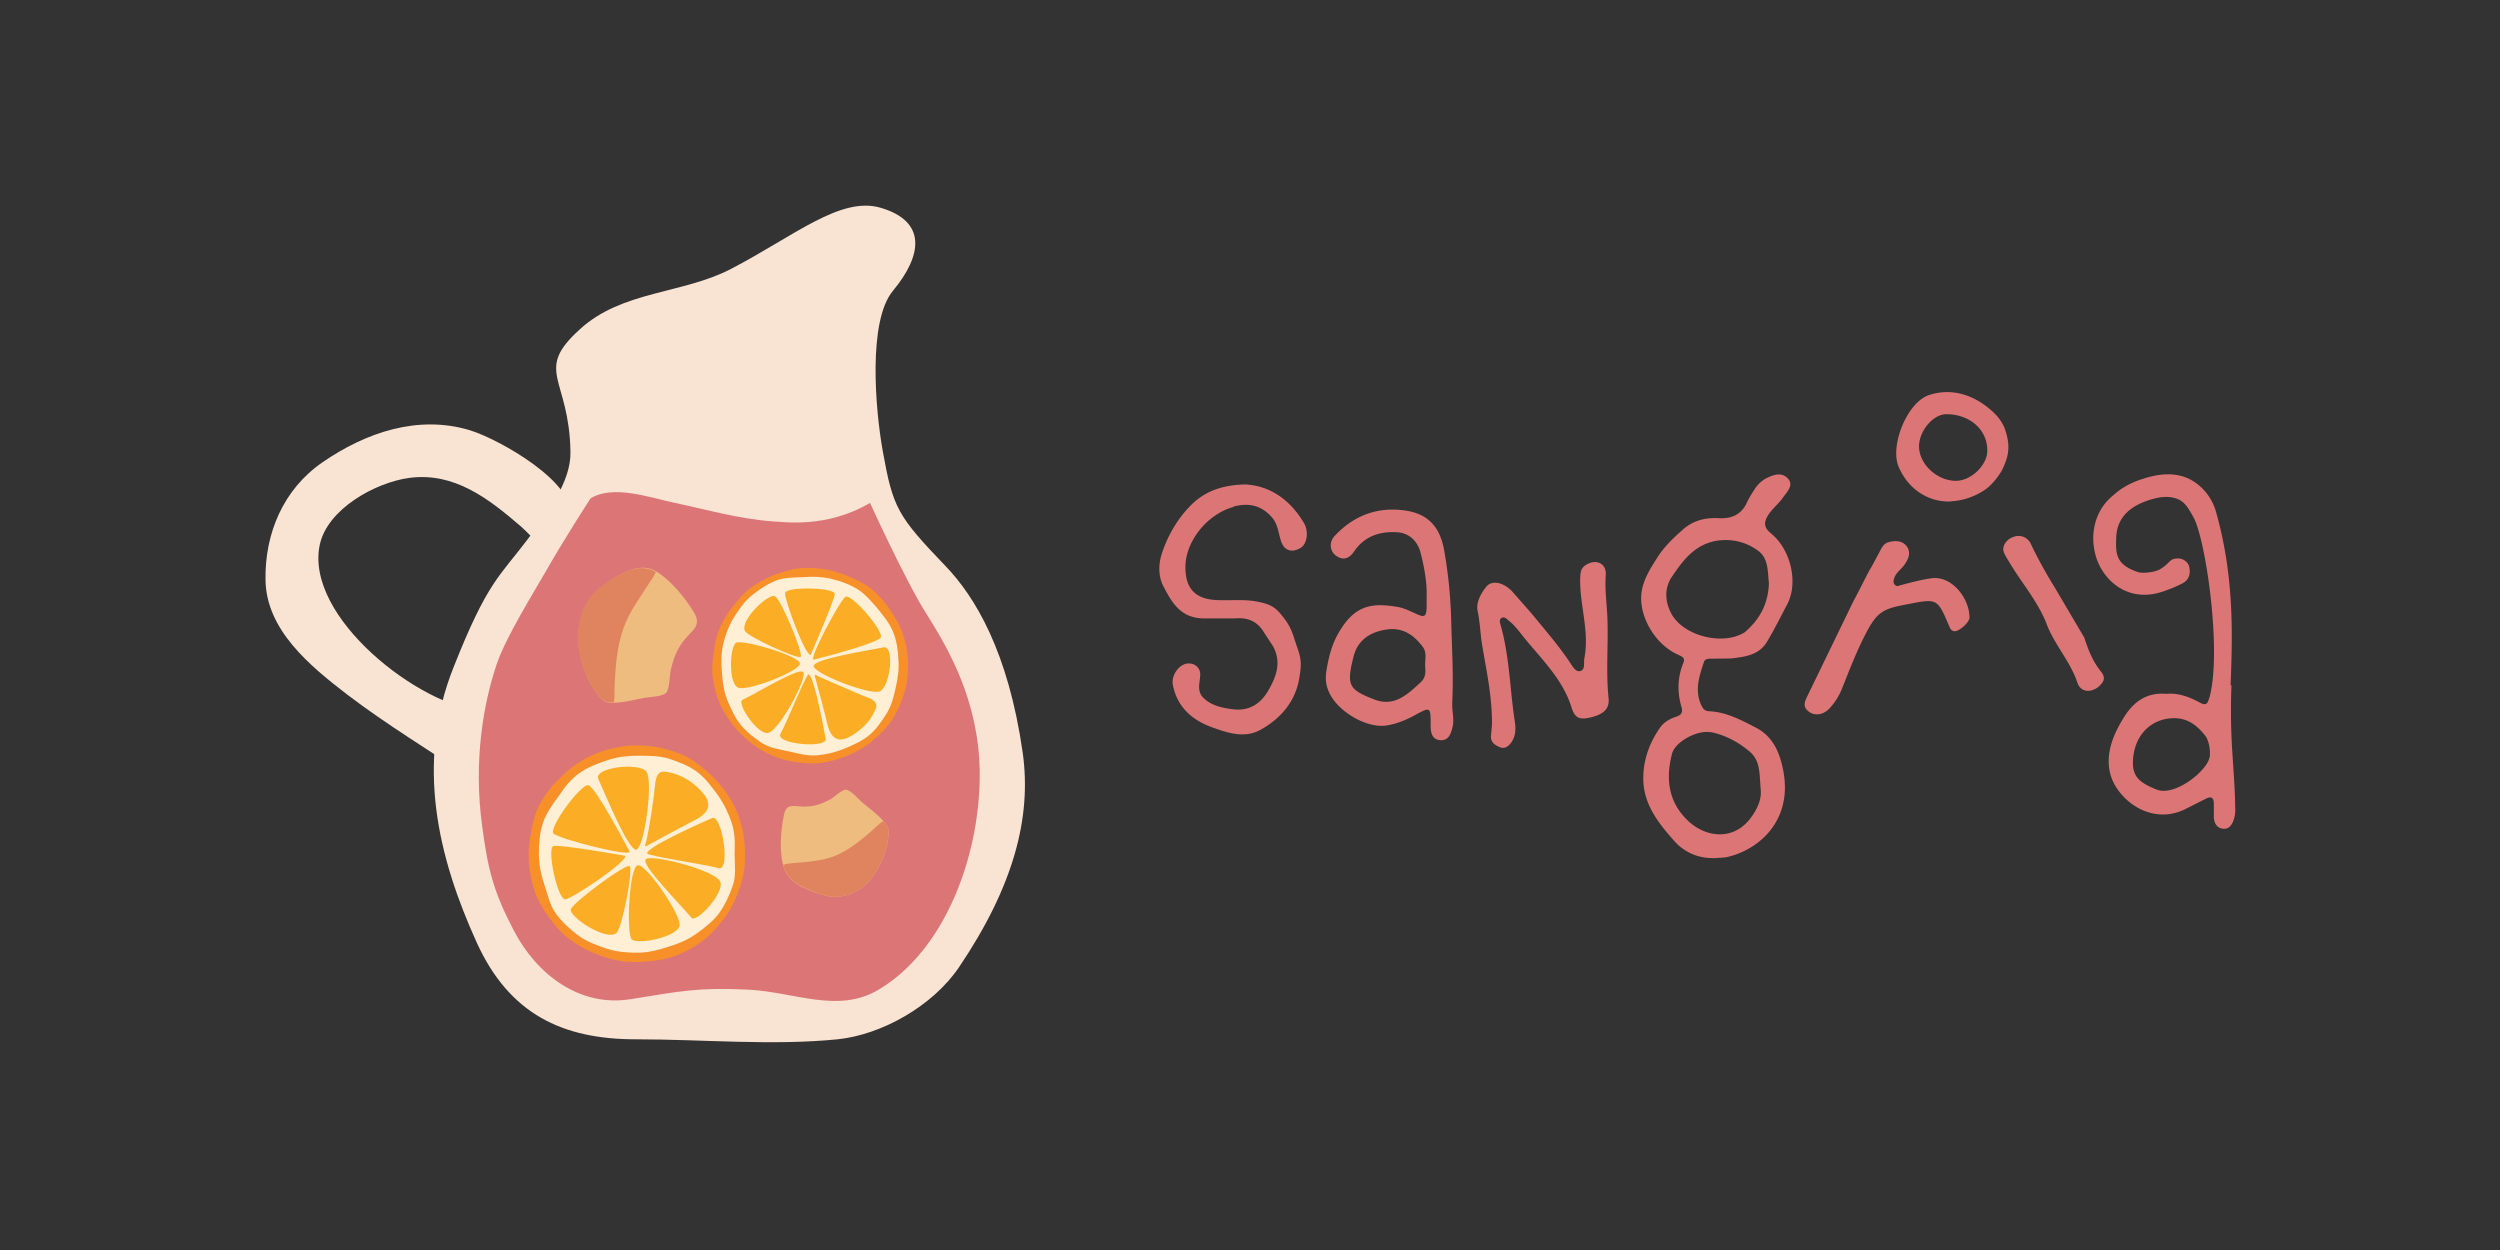 <svg xmlns="http://www.w3.org/2000/svg" width="120" height="60"><rect width="100%" height="100%" fill="#333333" stroke="none"/><g transform="matrix(.197 0 0 .197 9.297 6.507)"><g fill="#f9e3d2"><path d="M130.9 32.5c15.4-8 26.7-17.8 36.5-14.9 11.2 3.3 10.2 11.5 3 20.2-6.2 7.4-4.3 29.1-2.5 39.1 2.5 13.9 3.6 15.8 15.3 28 7.2 7.5 15.3 20.9 18.8 45.5 2.2 15.7-2.2 32.5-15.5 52.2-6.4 9.5-18.9 16.5-29.6 17.6-16 1.6-32.9 0-49.2 0-17.9 0-30.8-6.2-38.7-23.5-9.5-20.9-15-43.7-5.7-67.1 8.3-21 11.2-22.1 18.2-31.4 4.4-6 10.5-13.7 10.3-21.2-.3-18.1-9-19.6 2.3-29.8 10.2-9.4 25.1-8.6 36.8-14.7z"/><path d="M91.8 93c1.5-8.3-17.1-18.9-24.5-21.2-12.6-3.8-25.3.5-35.9 7.8-9.6 6.6-14.1 17.4-13.9 28.7.2 12.2 10.8 20.9 19.9 27.9 9.6 7.3 20 13.6 30 20.3 3.1-4.6 3.5-10.8 3-16.2C55 139 27.1 117.4 30.7 99.8c1.8-8.8 13.6-15.3 21.9-16.4 10.9-1.4 19.2 5 27.2 11.9 2.9 2.6 6.8 7.2 8.6 9.1z"/></g><path d="M164.8 89.5s8.6 19 13.9 27.3c6.1 9.6 10.3 18.5 12.1 29.6 3.3 20.4-4.7 50.3-23.9 61.7-9.9 5.9-20.3.6-31.8 0-12.2-.6-16.6.4-28.5 2.3-12.6 2.1-23.1-6.1-28.6-16.7-4.9-9.4-6.3-14.7-7.7-25.4-2.2-15.8.3-30.1 3.6-39.7 2.2-6.4 8.6-16.7 12-22.6 4.8-8.4 10.8-17.6 10.8-17.6 5.5-3.4 14.4-.2 20.1 1 8 1.7 16 4 24.2 4.6 2.7.1 13.1 1.8 23.8-4.5z" fill="#dc7676"/><path d="M92.6 153.6c1.9-1.4 4-2.5 6.1-3.3 2.2-.8 4.5-1.3 6.7-1.6 2.3-.2 4.6-.1 6.9.2 2.3.4 4.5 1 6.6 1.9s4 2.3 5.8 3.8c1.7 1.4 3.3 3.1 4.7 5s2.5 3.9 3.3 6c.8 2.2 1.3 4.4 1.5 6.7s.2 4.6-.1 6.9c-.4 2.3-1.1 4.4-2 6.6-.9 2.1-2.1 4.1-3.6 5.9-1.4 1.7-3 3.5-4.9 4.8-1.9 1.4-4 2.5-6.1 3.3-2.2.8-4.5 1.2-6.7 1.4-2.3.2-4.6.3-6.9-.1s-4.5-1.1-6.6-2-4.1-2-6-3.5c-1.8-1.4-3.3-3.1-4.7-5.1-1.4-1.9-2.6-3.9-3.4-6-.8-2.2-1.2-4.5-1.5-6.7-.2-2.3-.1-4.6.3-6.9s.8-4.6 1.7-6.7 2.3-4 3.7-5.8c1.7-1.7 3.3-3.4 5.2-4.8z" fill="#f79029"/><path d="M93.9 155.4c2.1-1.5 4.5-2.4 6.9-3.2s4.9-1.1 7.4-1.1 5.1 0 7.5.7c2.4.8 4.9 1.7 6.9 3.2s3.6 3.6 5.1 5.7 2.6 4.4 3.4 6.8.8 4.9.7 7.5c0 2.5.4 5.2-.4 7.6s-1.9 4.8-3.4 6.9c-1.5 2-3.6 3.6-5.7 5.1s-4.5 2.4-6.8 3.1c-2.4.8-4.9 1.4-7.4 1.4s-5.1-.2-7.5-1-4.9-1.7-6.9-3.2-4-3.3-5.5-5.4-2-4.8-2.8-7.1c-.8-2.4-1.3-4.9-1.3-7.4s.2-5.1 1-7.5 2.3-4.5 3.8-6.5c1.3-2 2.9-4.1 5-5.6z" fill="#ffefd5"/><path d="M90.6 186.1c1.8-.3 14.7-8.9 14.6-10.6 0 0-15.8-2.8-17.5-2.4-1.8.3 1 13.4 2.9 13zm15.6-11.7c-1.5-2.8-8.3-15.6-10-16.1-1.7-.6-9.9 10.5-8.5 11.8s19.3 5.9 18.5 4.3zm12.2 17.8c-.1-3-8.2-14.8-10.2-14.4-2 .3-2.8 15.3-1.6 17.9.9 1.7 11.9-.4 11.8-3.5zm-15.4 2.1c1.4-1.2 4.2-15.7 3.2-16.3s-13.6 8.7-14.3 10.5c-.6 1.8 8.7 7.9 11.1 5.8zm23.3-28c-6.2 2.7-16.1 7.4-15.8 8.6.2.7 14.5 2.7 17.3 3.6 3.2 1 .9-13.3-1.5-12.2zm-16.2 10.1c-.9 1.5 7.9 10.3 11.2 14.2 1.2 1.4 8.5-6.5 6.9-9-1.8-2.8-17.2-6.7-18.1-5.2zm-11.5-19.6c2.1 4.7 7.1 16.8 9.1 17.2s4.4-16.7 2.6-19c-1.8-2.4-13-1-11.7 1.8zm11.7 15c-.3 1.2-.7 1.8.6 1 1.4-.8 9.4-5.1 11.2-6s5.2-3 1.9-6.7c-3.2-3.7-6.8-4.8-9.1-5.1s-2.4 2.3-2.6 4.2c-.1 1.8-1.4 10.3-2 12.6z" fill="#fbae25"/><path d="M172.3 120.2c.8 2 1.4 4 1.6 6 .3 2.1.2 4.2 0 6.2-.3 2.1-.9 4.1-1.7 6s-1.8 3.8-3.1 5.4-2.9 3-4.5 4.3c-1.6 1.2-3.4 2.2-5.4 3s-4 1.4-6 1.7c-2.1.3-4.2.2-6.2-.1-2.1-.3-4.1-.8-6-1.6s-3.7-1.9-5.3-3.2-3.1-2.7-4.4-4.4c-1.2-1.6-2.4-3.4-3.2-5.3-.8-2-1.3-4-1.6-6-.3-2.1-.1-4.2.2-6.2.3-2.1.7-4.1 1.5-6s1.9-3.7 3.2-5.3 2.6-3.2 4.3-4.5c1.6-1.2 3.5-2.2 5.4-3 2-.8 4-1.4 6-1.7 2.1-.3 4.2-.1 6.2.1 2.1.3 4 .9 6 1.7 1.9.8 3.8 1.7 5.5 2.9 1.6 1.3 3 2.8 4.3 4.5 1.2 1.8 2.4 3.5 3.2 5.5z" fill="#f79029"/><path d="M170.4 120.9c.9 2.2 1.2 4.5 1.3 6.7.2 2.3-.1 4.5-.6 6.7s-1 4.5-2.2 6.4-2.5 3.9-4.3 5.4c-1.7 1.4-3.9 2.4-6.1 3.3s-4.4 1.4-6.6 1.6c-2.3.2-4.5-.4-6.7-.9s-4.6-.8-6.6-2c-1.9-1.2-3.8-2.7-5.3-4.5-1.4-1.7-2.4-3.9-3.3-6.1s-1.1-4.4-1.3-6.7-.2-4.6.3-6.8 1.3-4.4 2.5-6.4c1.2-1.9 2.5-3.9 4.3-5.4 1.7-1.4 3.7-2.8 5.9-3.7s4.6-.8 6.8-.9c2.3-.2 4.6-.1 6.8.4s4.4 1.3 6.4 2.5c1.9 1.2 3.4 3 4.9 4.7 1.4 1.8 2.9 3.5 3.8 5.7z" fill="#ffefd5"/><path d="M144.1 111.5c-.1 1.7 4.7 14.8 6.2 15.1 0 0 5.8-13.3 5.9-14.9s-12-1.9-12.1-.2zm7 16.2c2.8-.7 15.4-4 16.3-5.4s-7.2-10.9-8.6-9.9c-1.4.9-9.2 15.6-7.7 15.3zm-18.2 6.9c2.7.6 14.7-4.1 14.8-5.9.2-1.8-12.9-5.7-15.4-5.2-1.7.5-2.2 10.5.6 11.1zm1.4-13.9c.7 1.4 12.9 7 13.6 6.3s-4.7-13.8-6.2-14.7c-1.4-1.1-8.7 5.8-7.4 8.4zM154 147c-1.1-6-3.1-15.7-4.2-15.7-.6 0-5.5 12.2-6.8 14.4-1.6 2.6 11.4 3.7 11 1.3zm-5.5-16.3c-1.1-1.1-10.7 4.8-14.8 6.8-1.5.8 3.9 8.9 6.4 8 2.9-1 9.6-13.7 8.4-14.8zm19.6-6c-4.5.9-16.2 2.7-17 4.4s13.7 7.4 16.1 6.3c2.5-1.1 3.7-11.2.9-10.7zm-15.6 7.2c-1-.5-1.4-1-1 .4s2.5 9.3 2.9 11.1c.4 1.7 1.5 5.2 5.4 3.1s5.7-5 6.4-6.9-1.6-2.6-3.1-3.1c-1.5-.7-8.7-3.7-10.6-4.6z" fill="#fbae25"/><path d="M99.1 110.2c-2.9 2.2-4.7 6-5.2 9.6-.8 5.2 1.2 11.8 4.3 16 1.3 1.7 1.7 2.4 3.8 2.4 2.7 0 5.2-.7 7.8-1.2 1.2-.2 4.4-.3 5.3-1.2s.8-4.4 1.2-5.8c.7-2.9 1.5-5 3.4-7.3s4.1-3.3 2.2-6.5c-2.1-3.5-5.3-7.4-8.7-9.7-2.5-1.7-5.1-1.4-7.6-.3-2.7 1.2-4.1 2.2-6.5 4z" fill="#eebc7f"/><path d="M102.6 133.5c.2-5.3.8-11.2 3.2-16 1.3-2.7 3.1-5.2 4.7-7.7.6-1 1.6-2.2 2.1-3.5-2.3-1.3-4.8-1.1-7.1-.1-2.7 1.2-4.1 2.1-6.5 3.9-2.9 2.2-4.7 6-5.2 9.6-.8 5.2 1.2 11.8 4.3 16 1.3 1.7 1.7 2.4 3.8 2.4h.5c.2-1.5.1-3.1.2-4.6z" fill="#e0845f"/><path d="M154 185.2c3 .8 6.2-.1 8.6-1.8 3.4-2.4 6-7.6 6.6-12.1.2-1.9.3-2.6-.9-4-1.6-1.9-3.6-3.3-5.4-4.8-.8-.7-2.8-3-3.9-3.1s-3 1.9-4 2.4c-2.1 1.1-3.8 1.7-6.2 1.7-2.5 0-4.4-1-5 2.1-.7 3.5-1.1 8-.3 11.7.5 2.7 2.3 4.4 4.4 5.6 2.2 1.1 3.6 1.6 6.1 2.3z" fill="#eebc7f"/><path d="M165.2 169.4c-3.2 2.8-6.9 5.8-11.1 6.8-2.3.6-4.8.8-7.2 1-.9.1-2.2.1-3.3.5.6 2.4 2.3 4 4.3 5.1 2.3 1.2 3.7 1.7 6.1 2.4 3 .8 6.2-.1 8.6-1.8 3.4-2.4 6-7.6 6.6-12.1.2-1.9.3-2.6-.9-4l-.3-.3c-1 .7-1.9 1.6-2.8 2.4z" fill="#e0845f"/></g><path d="M84.997 25.592c-.327-.26-.338-.507-.146-.833.203-.338.518-.563.732-.878.2-.282.54-.597.225-.923-.304-.315-.7-.17-1.07.023a1.49 1.49 0 0 0-.518.507c-.135.203-.27.417-.372.642-.27.586-.754.777-1.35.743-.63-.034-1.205.1-1.7.53-.462.405-.912.833-1.24 1.35-.35.552-.72 1.115-.777 1.802-.08 1.115.7 2.387 1.745 2.86.203.1.383.146.27.417-.282.698-.293 1.408-.08 2.117.068.236-.01.372-.248.45-.315.1-.597.26-.788.53-.484.7-.788 1.486-.8 2.353-.034 1.272.698 2.196 1.475 3.074.507.574 1.182.856 1.97.833.203-.023.405-.01.597-.056 1.543-.36 3.142-1.78 2.67-4.166-.17-.856-.484-1.6-1.284-2.027-.72-.372-1.44-.766-2.275-.8-.203-.01-.293-.124-.372-.293-.327-.7-.1-1.385.124-2.06.045-.158.2-.17.338-.17l.968-.01c.664-.08 1.34-.158 1.723-.8.35-.574.642-1.182.957-1.768.597-1.115.135-2.725-.766-3.434zm-2.87 9.55c.7.146 1.33.484 1.87.946.518.45.45 1.08.518 1.813.045.473-.158.935-.507 1.396-.833 1.07-2.14.9-2.984.1-.946-.9-1.08-2.016-.766-3.22.146-.574 1.227-1.16 1.87-1.025zm1.678-4.842c-.045.045-.1.08-.146.1-1.058.586-2.894.1-3.446-.968-.293-.563-.327-1.194.023-1.723.552-.833 1.16-1.633 2.275-1.768.698-.08 1.34.1 1.88.495.518.383.45 1.036.518 1.554-.034.98-.428 1.712-1.104 2.308zm-14.1 3.456c.068-1.284-.01-2.58-.045-3.862a22.6 22.6 0 0 0-.338-3.468c-.203-1.16-.8-1.78-1.914-1.926-1.317-.18-2.455.26-3.356 1.24-.27.293-.214.732.08.935.338.236.62.158.878-.225.507-.732 1.25-.957 2.072-.9.597.045.98.462 1.115 1.013.17.687.304 1.385.282 2.094v.507c-.023.44-.1.484-.495.304-.282-.124-.563-.27-.856-.327-1.33-.236-2.117-.068-2.87 1.227-.338.574-.495 1.216-.597 1.88-.045.315-.023.608.1.9.36.946 1.78 1.813 2.77 1.678.473-.068.912-.248 1.34-.473.8-.44.8-.45.8.473 0 .338.068.664.44.7.405.045.53-.282.608-.62.1-.394-.034-.777-.01-1.16zm-1.52-1c-.642.597-1.272 1.182-2.207.822-1.272-.484-1.35-.7-1-2.094.2-.754.777-1.137 1.53-1.26.8-.135 1.35.236 1.8.845.158.225.113.507.1.777-.01.304.1.62-.225.912zm-8.988-8.436c.732-.203 1.363-.068 1.87.53.27.315.293.72.417 1.104.068.214.18.372.327.428.214.1.428.034.642-.1.26-.158.394-.743.135-1.182-.676-1.137-1.644-1.78-2.804-1.847-1.137.023-1.982.338-2.658 1.036-.62.642-1.058 1.396-1.34 2.23-.18.53-.203 1.115.056 1.622.417.8.845 1.565 2.016 1.543h1.42c.608-.056 1.08.135 1.396.676l.428.653c.428.777.158 1.486-.248 2.173-.383.642-.946.957-1.7.856-.507-.068-1.002-.17-1.385-.54-.327-.315-.18-.7-.158-1.092.023-.338-.248-.586-.586-.563-.428.023-.8.563-.732 1 .203 1.104.946 1.734 1.937 2.083.732.26 1.52.518 2.275.1.98-.54 1.678-1.374 1.858-2.466.17-.957.034-1.058-.248-1.948-.18-.563-.36-.8-.664-1.17-.315-.372-.62-.473-1.08-.563-.653-.135-1.317-.045-1.97-.08-1.025-.045-1.5-.552-1.5-1.565-.01-1.24 1.036-2.556 2.308-2.905zm17.96 5.382c-.023-.698-.135-1.385-.08-2.094.045-.563-.462-.8-.946-.495-.282.17-.27.417-.282.676-.023 1.272.45 2.5.203 3.795-.045.214.056.54-.18.62s-.383-.214-.507-.394c-.563-.845-1.227-1.6-1.87-2.387l-.912-1.036c-.417-.44-.98-.563-1.25-.214-.26.327-.495.766-.405 1.17.113.518.124 1.036.203 1.543.203 1.25.495 2.5.484 3.896l-.045.518c-.034.304.158.45.394.552.26.124.44-.023.586-.225.214-.315.214-.653.158-1.013-.236-1.543-.248-3.12-.687-4.64-.034-.113-.068-.26.08-.327.113-.045.203.045.282.113.327.248.552.574.8.878.845 1.036 1.835 1.982 2.252 3.322.158.507.383.597.878.484.653-.146.946-.417.9-.912-.135-1.284-.01-2.556-.056-3.83zm12.66.258c.18-.304.394-.53.72-.687.327-.146.676-.203 1.025-.27 1.43-.282 1.43-.282 1.993 1.036.056.124.1.26.282.26.225-.01.698-.428.698-.653 0-.923-.833-2.004-1.8-1.892-.507.068-1 .203-1.475.327-.1.023-.214.1-.304-.01-.1-.1-.068-.225-.023-.35.1-.248.304-.383.45-.574.203-.27.36-.586.158-.9-.203-.293-.54-.315-.878-.225-.214.056-.304.203-.405.394l-.428.8c-.146.214-.495.957-.867 1.644L86.8 33.317c-.124.27-.327.563 0 .822.293.248.732.18 1.025-.146a3.04 3.04 0 0 0 .552-.845c.428-1.058.833-2.162 1.43-3.187zm3.85-5.9c.845-.045 1.52-.45 1.8-.698a3.3 3.3 0 0 0 .631-.8c.338-.687.417-1.182.124-2.004-.2-.507-.608-.867-1.025-1.16-.777-.54-1.7-.743-2.624-.428-1.025.36-1.847 2.376-1.453 3.4.428 1.047 1.385 1.757 2.556 1.7zm-.225-4.178c1.126.01 1.96.754 1.948 1.757 0 .698-.8 1.464-1.543 1.44-.912-.023-1.745-.833-1.734-1.678.023-.754.698-1.53 1.33-1.52zm6.622 10.755l-1.44-2.444c-.417-.676-.8-1.363-1.137-2.072a.65.65 0 0 0-.811-.36c-.35.1-.597.45-.495.732.056.158.158.315.248.462.597 1.013 1.408 1.937 1.813 3.007.372.98 1.15 1.813 1.475 2.815.068.2.236.394.54.383.304-.023.518-.203.664-.405.135-.2.034-.394-.1-.552-.372-.473-.574-.98-.766-1.565zm7.004 2.263c.1-2.5.17-5.26-.7-8.333-.236-.845-.856-1.408-1.408-1.633-.676-.27-1.396-.18-2.083.045-.023.01-.056.023-.08.023-.462.158-.822.338-1.182.62l-.293.248-.045.045c-.743.7-.968 1.78-.676 2.78.338 1.17 1.565 2.297 3.277 1.678.35-.124.552-.203.9-.383.35-.2.36-.518.304-.788-.034-.18-.26-.383-.484-.394-.484-.023-.394.203-.9.507-.282.17-.867.214-1.07.146-1.092-.36-1.08-.9-1.047-1.7.056-1.104.923-1.6 1.847-1.835.315-.08.63-.1.9-.034.507.113.676.44.946.912.586 1 1.385 6.396.788 8.648-.1.315-.146.45-.473.27-.507-.27-1.036-.473-1.6-.417-.912-.08-1.543.35-2.004 1.07-.552.867-.957 1.835-.676 2.826.338 1.17 1.903 2.432 3.547 1.655l1.025-.518c.26-.135.383-.045.383.236v.642c.01.293.146.53.44.563s.44-.2.518-.44a1.46 1.46 0 0 0 .068-.541c-.023-1.97-.282-3.164-.18-5.912zm-1.013 3.457c-.1.62-1.644 1.892-2.534 1.543-.912-.36-1.216-.687-1.126-1.554.113-1.047.788-1.745 1.712-1.858.788-.1 1.317.27 1.757.845.158.214.248.653.2 1.025z" fill="#dc7676"/></svg>